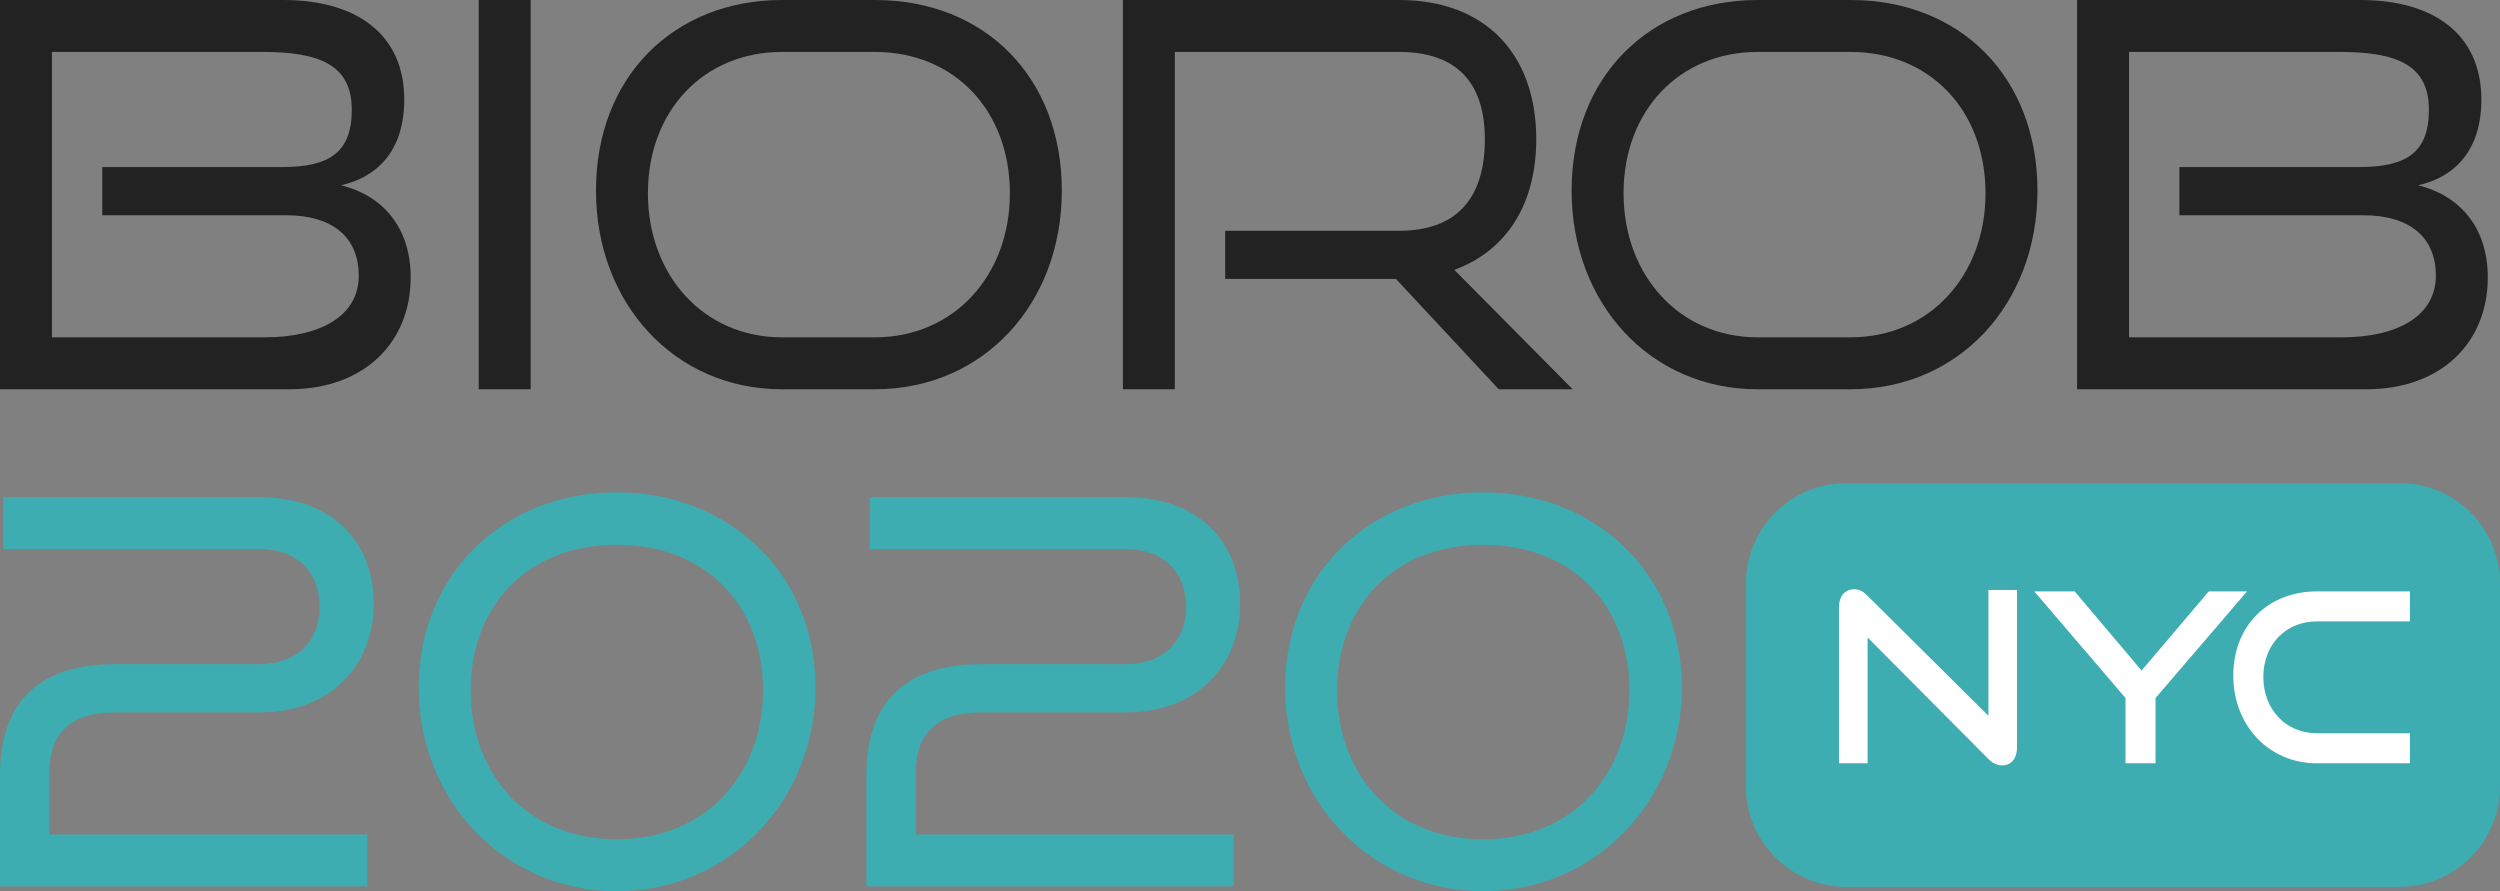 <?xml version="1.0" encoding="utf-8"?>
<!-- Generator: Adobe Illustrator 24.0.1, SVG Export Plug-In . SVG Version: 6.00 Build 0)  -->
<svg version="1.1" id="Layer_1" xmlns="http://www.w3.org/2000/svg" xmlns:xlink="http://www.w3.org/1999/xlink" x="0px" y="0px"
	 viewBox="0 0 378.165 134.811" style="enable-background:new 0 0 378.165 134.811;" xml:space="preserve">
<rect x="0" y="0" width="378.165" height="134.811" fill="#808080" stroke="none"/>
<style type="text/css">
	.st0{fill:#222222;}
	.st1{fill:#3DADB1;}
	.st2{fill:#FFFFFF;}
</style>
<g>
	<path class="st0" d="M0,0h42.845C53.941,0,61.15,5.184,61.15,15.065c0,7.775-4.13,11.744-9.557,12.959
		c6.236,1.539,10.529,6.317,10.529,13.931c0,9.8-6.966,16.928-18.386,16.928H0V0z M7.856,7.856v43.169h32.236
		c8.099,0,14.174-3.078,14.174-9.314c0-5.913-4.05-9.152-11.015-9.152H15.47v-7.29h27.214c7.127,0,10.529-2.187,10.529-8.667
		c0-6.884-5.021-8.747-13.526-8.747H7.856z"/>
	<path class="st0" d="M72.414,58.882V0h7.856v58.882H72.414z"/>
	<path class="st0" d="M118.257,58.882c-16.199,0-28.105-12.959-28.105-30.049C90.152,11.501,102.058,0,118.257,0h14.093
		c16.685,0,28.267,11.744,28.267,28.833c0,17.09-11.825,30.049-28.267,30.049H118.257z M132.35,51.026
		c11.906,0,20.41-9.314,20.41-21.787c0-12.554-8.423-21.382-20.41-21.382h-14.093c-11.663,0-20.249,8.747-20.249,21.382
		c0,12.473,8.504,21.787,20.249,21.787H132.35z"/>
	<path class="st0" d="M226.713,58.882l-15.551-16.685h-25.836v-7.29h26.323c8.585,0,12.959-4.779,12.959-13.85
		s-4.778-13.202-12.959-13.202h-33.937v51.026h-7.856V0h41.793c13.04,0,20.734,8.18,20.734,21.058c0,9.8-4.455,16.847-12.392,19.763
		l17.899,18.062H226.713z"/>
	<path class="st0" d="M265.837,58.882c-16.198,0-28.104-12.959-28.104-30.049C237.732,11.501,249.639,0,265.837,0h14.093
		c16.686,0,28.268,11.744,28.268,28.833c0,17.09-11.825,30.049-28.268,30.049H265.837z M279.93,51.026
		c11.906,0,20.411-9.314,20.411-21.787c0-12.554-8.424-21.382-20.411-21.382h-14.093c-11.663,0-20.248,8.747-20.248,21.382
		c0,12.473,8.504,21.787,20.248,21.787H279.93z"/>
	<path class="st0" d="M314.196,0h42.846c11.096,0,18.305,5.184,18.305,15.065c0,7.775-4.131,11.744-9.558,12.959
		c6.236,1.539,10.529,6.317,10.529,13.931c0,9.8-6.966,16.928-18.386,16.928h-43.736V0z M322.053,7.856v43.169h32.235
		c8.1,0,14.174-3.078,14.174-9.314c0-5.913-4.05-9.152-11.016-9.152h-27.78v-7.29h27.214c7.127,0,10.529-2.187,10.529-8.667
		c0-6.884-5.021-8.747-13.526-8.747H322.053z"/>
	<path class="st1" d="M0,134.082v-16.847c0-11.096,5.993-16.766,17.333-16.766h21.868c5.588,0,9.152-3.321,9.152-8.667
		c0-5.184-3.321-8.747-9.152-8.747H0.486V75.2h38.715c11.177,0,17.333,6.884,17.333,16.118c0,9.396-6.561,16.442-17.251,16.442
		H17.333c-6.479,0-9.881,3.078-9.881,9.152v9.314h48.11v7.856H0z"/>
	<path class="st1" d="M63.342,104.033c0-17.333,12.959-29.562,29.968-29.562c16.928,0,30.049,12.23,30.049,29.562
		c0,17.09-13.121,30.778-30.049,30.778C76.301,134.811,63.342,121.123,63.342,104.033z M115.421,104.438
		c0-12.797-8.585-22.03-22.111-22.03s-22.111,9.233-22.111,22.03c0,12.635,8.504,22.516,22.111,22.516
		C106.835,126.955,115.421,117.073,115.421,104.438z"/>
	<path class="st1" d="M131.057,134.082v-16.847c0-11.096,5.994-16.766,17.333-16.766h21.868c5.588,0,9.152-3.321,9.152-8.667
		c0-5.184-3.321-8.747-9.152-8.747h-38.715V75.2h38.715c11.177,0,17.333,6.884,17.333,16.118c0,9.396-6.561,16.442-17.251,16.442
		H148.39c-6.479,0-9.881,3.078-9.881,9.152v9.314h48.11v7.856H131.057z"/>
	<path class="st1" d="M194.399,104.033c0-17.333,12.959-29.562,29.967-29.562c16.928,0,30.049,12.23,30.049,29.562
		c0,17.09-13.121,30.778-30.049,30.778C207.358,134.811,194.399,121.123,194.399,104.033z M246.478,104.438
		c0-12.797-8.585-22.03-22.111-22.03c-13.525,0-22.111,9.233-22.111,22.03c0,12.635,8.504,22.516,22.111,22.516
		C237.893,126.955,246.478,117.073,246.478,104.438z"/>
</g>
<path class="st1" d="M363.01,134.15h-83.756c-8.335,0-15.155-6.82-15.155-15.155V88.231c0-8.335,6.82-15.155,15.155-15.155h83.756
	c8.335,0,15.155,6.82,15.155,15.155v30.764C378.165,127.33,371.345,134.15,363.01,134.15z"/>
<g>
	<path class="st2" d="M282.503,96.43v19.028h-4.328V91.852c0-1.681,0.894-2.718,2.325-2.718c0.68,0,1.252,0.25,1.932,0.93
		l18.348,18.206V89.241h4.328v23.82c0,1.717-0.93,2.718-2.253,2.718c-0.751,0-1.431-0.322-2.075-0.965L282.503,96.43z"/>
	<path class="st2" d="M321.518,115.458v-9.872l-13.806-16.131h6.116l10.122,11.982l10.158-11.982h5.794l-13.842,16.131v9.872
		H321.518z"/>
	<path class="st2" d="M350.447,115.458c-7.261,0-12.626-5.723-12.626-13.27c0-7.654,5.365-12.733,12.626-12.733h14.092v4.542
		h-14.092c-4.65,0-8.083,3.469-8.083,8.405c0,4.9,3.398,8.512,8.083,8.512h14.092v4.542H350.447z"/>
</g>
</svg>
